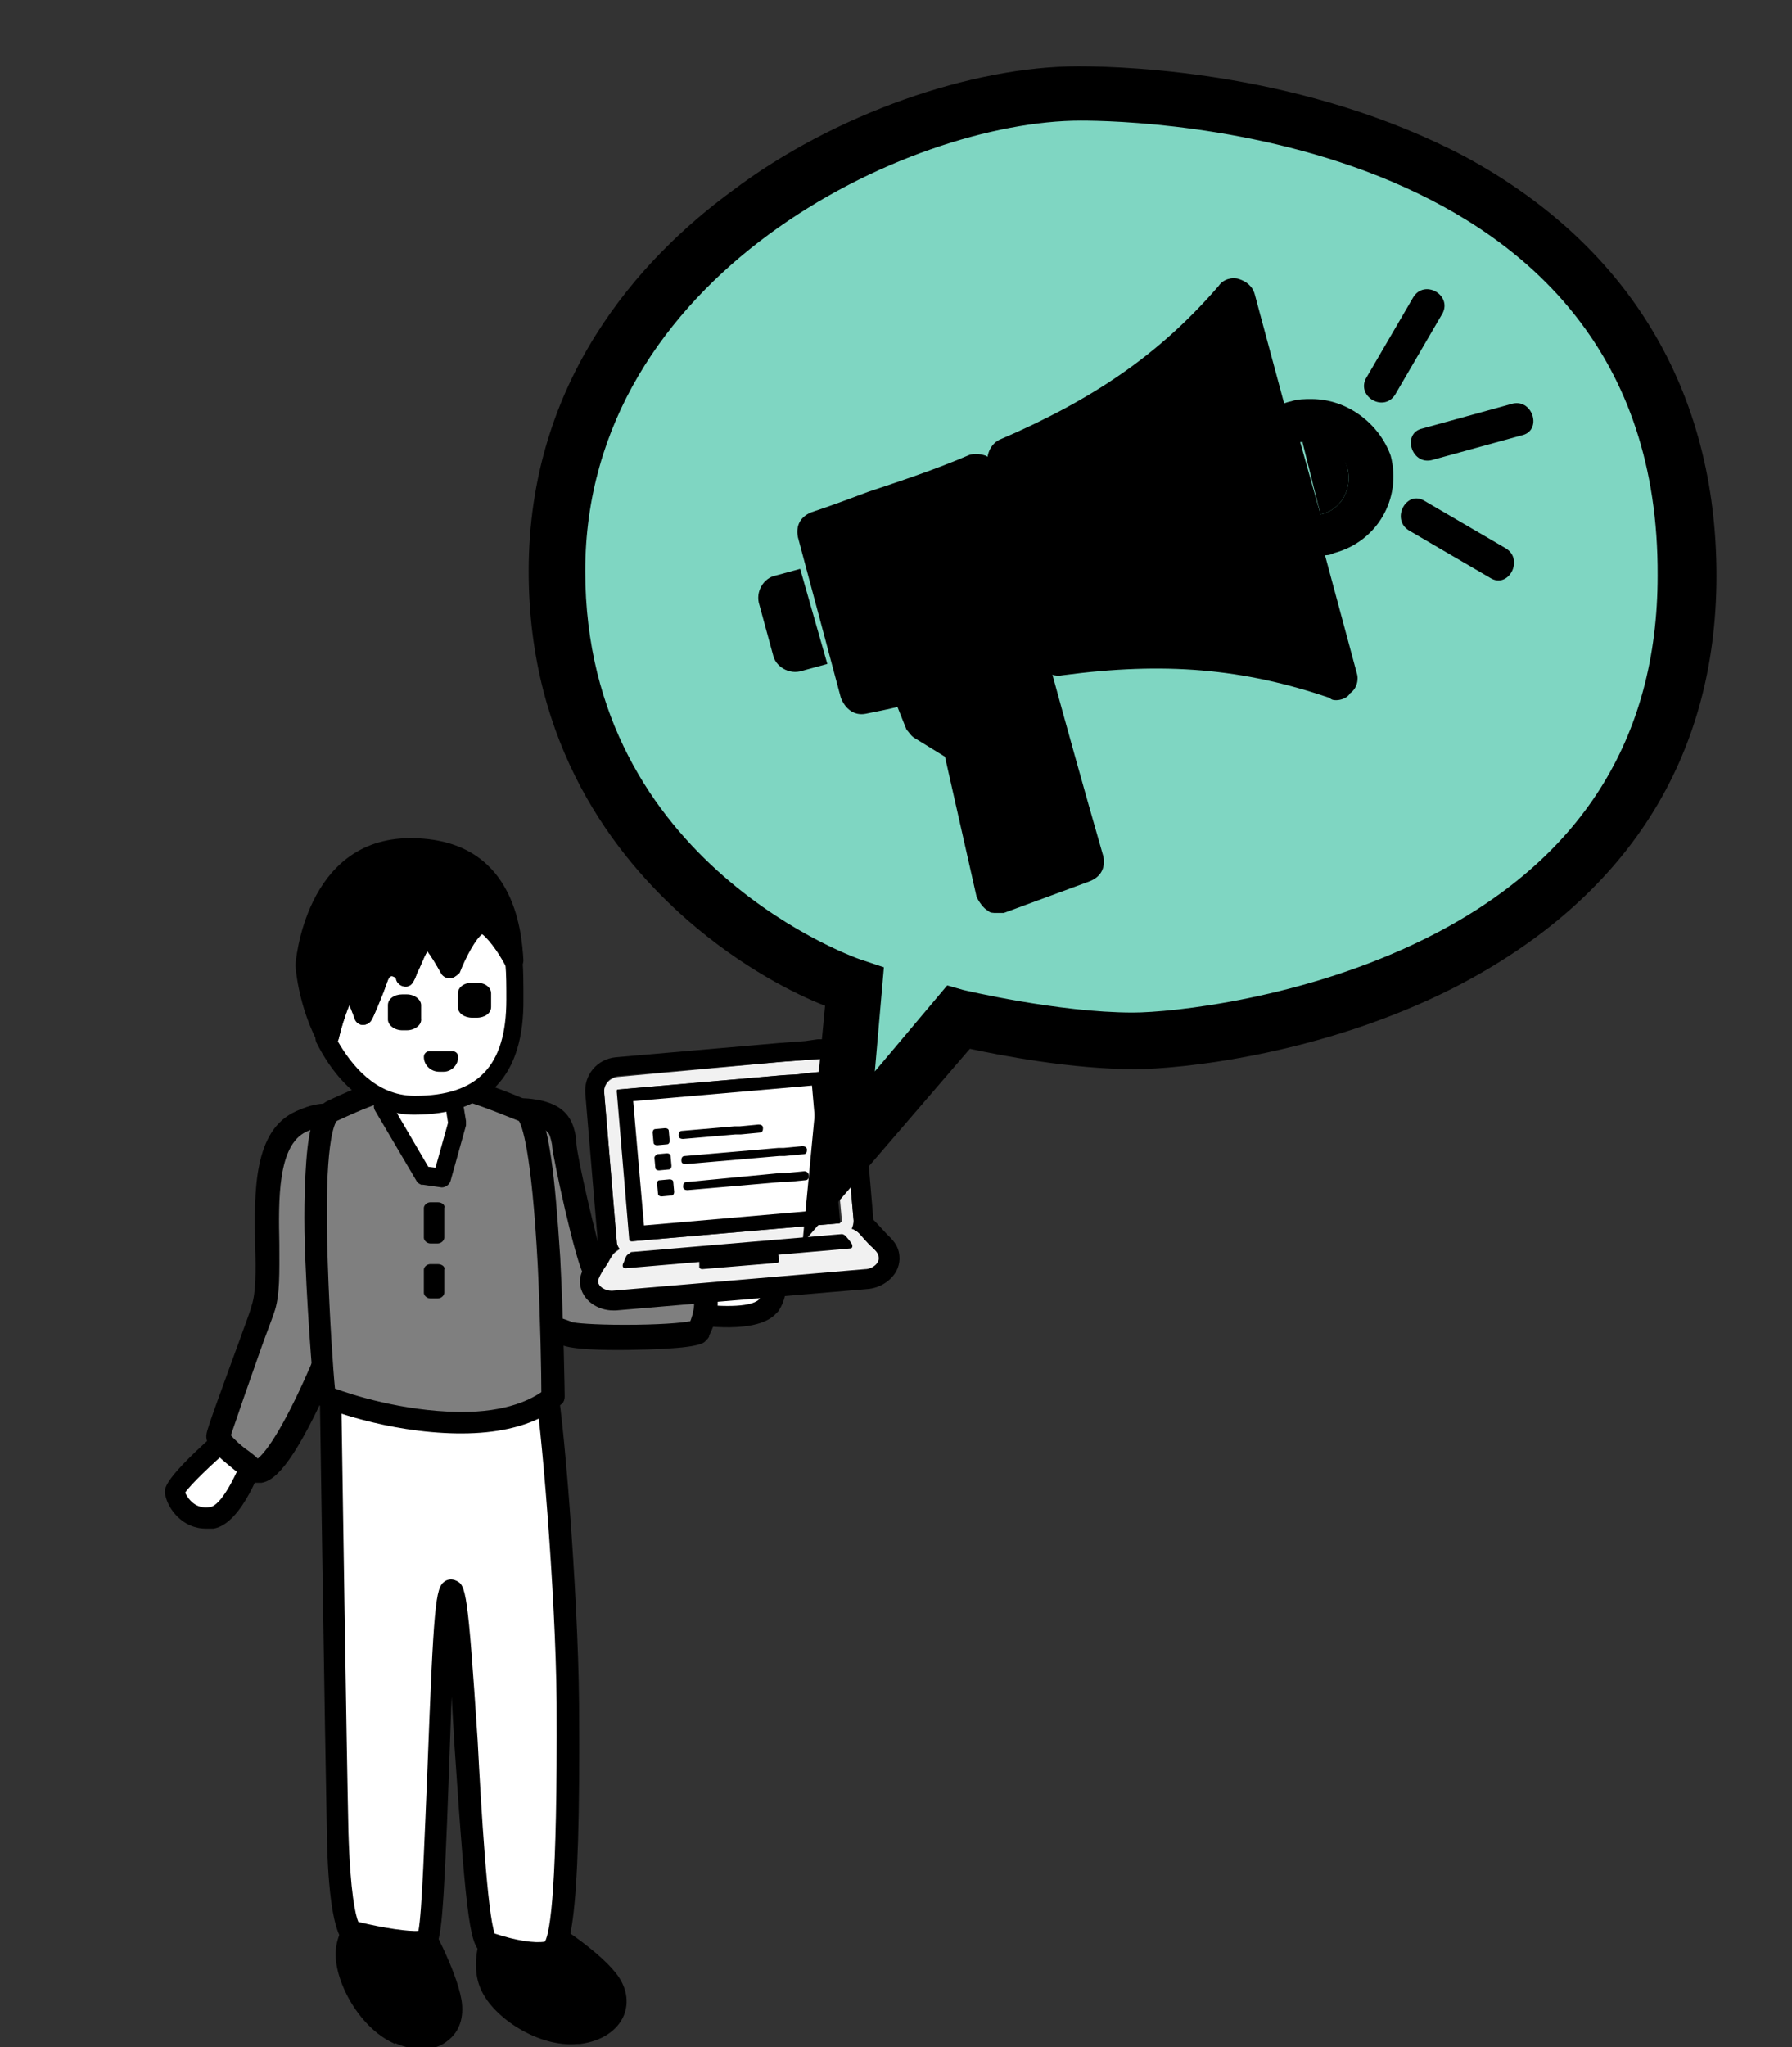 <?xml version="1.0" encoding="UTF-8"?> <svg xmlns="http://www.w3.org/2000/svg" width="261" height="298" viewBox="0 0 261 298" fill="none"><rect x="0" y="0" width="261" height="298" fill="#333333" stroke="none"/> <g clip-path="url(#clip0_61_3150)"> <path d="M37.287 211.133C37.287 211.133 34.412 220.281 30.883 220.935C27.355 221.457 25.786 218.582 25.394 217.275C25.133 215.968 33.497 208.649 33.497 208.649L37.287 211.133Z" fill="white"></path> <path d="M29.968 222.503C26.57 222.503 24.479 219.628 24.087 217.668C23.826 216.753 23.564 215.446 32.713 207.474C33.236 207.081 33.889 207.081 34.281 207.343L38.071 209.826C38.594 210.218 38.855 211.002 38.725 211.656C38.202 213.355 35.327 221.719 31.145 222.503C30.753 222.503 30.36 222.503 29.968 222.503ZM26.962 217.276C27.355 218.06 28.4 219.759 30.622 219.367C32.19 219.105 34.281 215.054 35.458 211.917L33.628 210.741C30.883 213.093 27.747 216.099 26.962 217.276Z" fill="black"></path> <path d="M50.749 174.147C50.749 181.727 52.709 187.347 46.175 201.592C40.555 213.877 37.941 215.315 36.634 214.008C35.327 212.701 31.276 210.218 31.537 208.911C31.798 207.604 36.765 194.012 38.072 190.483C40.163 184.341 35.589 166.697 43.822 163.038C52.056 159.378 50.749 166.828 50.749 174.147Z" fill="#7F7F7F"></path> <path d="M47.351 162.123V164.083C47.874 164.083 47.874 164.214 48.004 164.214C48.919 165.129 48.788 168.658 48.788 171.533C48.788 172.317 48.788 173.232 48.788 174.147C48.788 175.584 48.919 177.022 48.919 178.329C49.181 184.21 49.442 189.699 44.345 200.808C40.424 209.434 38.333 211.656 37.549 212.309C37.157 211.917 36.634 211.525 36.111 211.133C35.327 210.61 34.151 209.565 33.628 208.911C34.282 206.951 36.503 200.547 37.941 196.495C38.725 194.274 39.509 192.313 39.901 191.137C40.816 188.654 40.685 185.125 40.685 181.074C40.555 174.67 40.424 166.697 44.606 164.737C46.044 164.083 46.959 163.953 47.351 163.953V162.123ZM47.351 162.123C46.436 162.123 45.26 162.384 43.822 163.038C35.589 166.697 40.294 184.472 38.072 190.484C36.895 194.012 31.798 207.604 31.537 208.911C31.276 210.218 35.327 212.701 36.634 214.008C36.895 214.27 37.157 214.4 37.549 214.4C39.117 214.4 41.731 211.525 46.305 201.593C52.84 187.478 50.88 181.727 50.88 174.147C50.749 168.135 51.533 162.123 47.351 162.123Z" fill="black"></path> <path d="M37.418 215.838C36.634 215.838 35.98 215.576 35.458 215.054C35.066 214.662 34.543 214.27 33.889 213.747C31.667 211.917 29.707 210.349 30.099 208.65C30.23 207.735 32.19 202.507 34.804 195.319C35.588 193.097 36.372 191.137 36.634 190.091C37.287 188.262 37.287 184.863 37.157 181.204C37.026 173.362 36.895 164.475 43.169 161.731C46.044 160.424 48.266 160.293 49.834 161.339C52.448 163.038 52.317 167.089 52.317 171.663C52.317 172.448 52.317 173.362 52.317 174.147C52.317 175.454 52.317 176.76 52.448 178.198C52.709 184.21 53.101 190.353 47.612 202.246C42.384 213.747 39.77 215.576 38.071 215.838C37.81 215.838 37.549 215.838 37.418 215.838ZM32.974 209.042C33.367 209.695 34.935 210.871 35.719 211.525C36.372 212.048 37.026 212.571 37.418 212.963C37.941 212.701 40.032 211.133 44.737 201.069C49.834 189.83 49.572 184.21 49.311 178.329C49.18 177.022 49.18 175.584 49.18 174.147C49.18 173.232 49.18 172.448 49.18 171.533C49.18 168.265 49.311 164.475 48.004 163.691C47.351 163.299 46.044 163.56 44.214 164.345C39.64 166.305 39.901 174.539 39.901 181.204C40.032 185.256 40.032 188.654 39.248 191.006C38.856 192.052 38.202 194.012 37.418 196.234C35.98 200.547 33.497 207.604 32.974 209.042Z" fill="black"></path> <path d="M54.146 277.655C54.146 277.655 50.617 280.269 50.225 283.929C49.964 287.588 53.1 294.384 58.067 296.344C63.033 298.305 66.562 295.822 65.778 291.509C64.993 287.065 60.942 279.877 60.942 279.877L54.146 277.655Z" fill="black"></path> <path d="M57.283 297.39C52.186 295.038 48.526 288.111 48.918 283.798C49.31 279.485 53.231 276.61 53.362 276.479C53.754 276.218 54.146 276.087 54.538 276.218L61.465 278.44C61.726 278.57 62.118 278.832 62.249 279.093C62.38 279.354 66.431 286.543 67.216 291.117C67.608 293.6 66.954 295.691 65.255 296.998C63.425 298.566 60.55 298.697 57.544 297.39C57.544 297.521 57.413 297.521 57.283 297.39ZM54.538 279.224C53.623 280.008 51.924 281.838 51.663 284.19C51.402 287.327 54.277 293.469 58.72 295.168C60.812 295.953 62.641 295.953 63.687 295.168C64.602 294.515 64.863 293.339 64.602 291.77C64.079 288.242 61.073 282.752 60.158 281.053L54.538 279.224Z" fill="black"></path> <path d="M71.659 281.838C71.659 281.838 69.829 285.89 71.397 289.288C72.966 292.686 78.978 296.868 84.336 296.215C89.695 295.561 91.524 291.641 88.649 288.112C85.904 284.583 78.716 280.401 78.716 280.401L71.659 281.838Z" fill="black"></path> <path d="M84.075 297.521C78.455 298.044 71.921 293.731 70.091 289.68C68.261 285.759 70.222 281.315 70.352 281.185C70.483 280.793 70.875 280.531 71.267 280.4L78.455 278.963C78.847 278.832 79.109 278.963 79.501 279.094C79.762 279.224 86.82 283.537 89.695 287.197C91.263 289.157 91.655 291.379 90.871 293.339C89.956 295.561 87.604 297.129 84.467 297.521C84.467 297.521 84.206 297.521 84.075 297.521ZM72.705 283.014C72.313 284.191 71.79 286.674 72.705 288.634C74.012 291.509 79.632 295.43 84.206 294.777C86.428 294.515 87.996 293.601 88.519 292.294C88.911 291.248 88.649 290.072 87.735 288.896C85.513 286.151 80.285 282.753 78.586 281.707L72.705 283.014Z" fill="black"></path> <path d="M48.004 201.722C48.004 201.722 48.789 253.869 49.05 266.677C49.311 279.485 50.88 281.184 50.88 281.184C50.88 281.184 60.42 283.798 61.989 282.23C63.557 280.661 63.688 232.827 65.517 231.52C67.216 230.213 68.523 281.837 71.007 282.752C73.49 283.667 77.672 284.843 80.155 284.059C82.507 283.275 82.769 264.194 82.638 247.857C82.507 231.52 80.286 204.336 79.24 200.938C78.195 197.54 48.004 201.722 48.004 201.722Z" fill="white"></path> <path d="M78.194 285.889C75.45 285.889 72.313 284.975 70.483 284.321C68.523 283.668 68 280.923 66.17 253.739C66.04 251.517 65.909 249.295 65.778 246.943C65.648 250.602 65.517 254.523 65.386 257.921C64.602 280.008 64.21 282.491 63.295 283.537C61.465 285.367 55.323 284.321 50.618 282.883L50.226 282.753L49.964 282.491C48.657 281.184 47.743 275.695 47.612 266.939C47.351 254.262 46.566 202.507 46.566 201.984V200.547L48.004 200.285C48.135 200.285 55.715 199.24 63.295 198.586C67.87 198.194 71.529 198.063 74.143 198.194C77.802 198.325 80.416 198.717 80.939 200.677C81.984 204.337 84.206 231.782 84.337 247.988C84.598 281.707 82.899 284.975 80.677 285.759C79.893 285.889 79.109 285.889 78.194 285.889ZM72.052 281.446C75.188 282.491 77.933 282.883 79.371 282.622C80.155 281.184 81.2 274.65 81.07 247.858C80.939 231.652 78.717 205.905 77.802 201.723C75.319 200.547 61.727 201.592 49.703 203.16C49.834 211.655 50.487 255.176 50.749 266.677C51.01 275.565 51.794 278.832 52.186 279.747C55.846 280.662 59.636 281.184 60.943 281.054C61.465 278.44 61.858 266.939 62.25 257.66C63.164 233.612 63.426 231.129 64.733 230.214C65.256 229.822 65.909 229.822 66.432 230.083C67.87 230.737 68.131 231.521 69.569 253.347C70.091 263.541 71.006 278.571 72.052 281.446Z" fill="black"></path> <path d="M100.411 191.137C100.411 191.137 109.952 192.836 112.043 189.83C114.134 186.824 112.174 183.818 111.128 183.034C110.083 182.119 99.758 186.562 99.758 186.562L100.411 191.137Z" fill="white"></path> <path d="M113.089 191.137C110.344 194.273 101.98 192.966 100.281 192.705C99.497 192.574 98.974 191.921 98.843 191.267L98.19 186.562C98.059 185.909 98.451 185.386 98.974 185.125C110.214 180.42 111.259 181.335 112.043 181.988C113.873 183.556 115.703 187.347 113.35 190.875C113.35 190.875 113.22 191.006 113.089 191.137ZM101.849 189.83C105.247 190.222 109.822 190.352 110.736 188.915C112.043 186.954 110.998 185.125 110.475 184.471C109.037 184.602 104.986 186.04 101.457 187.477L101.849 189.83Z" fill="black"></path> <path d="M82.377 166.435C81.462 160.293 76.365 158.594 72.967 163.691C72.445 164.475 72.052 165.259 71.791 165.651C70.876 167.611 75.581 184.21 77.541 188.784C79.502 193.489 79.894 193.358 82.377 194.273C84.86 195.057 101.328 194.926 101.851 193.881C102.373 192.835 103.419 190.483 102.765 188.13C101.981 185.778 99.759 182.772 97.799 183.687C95.839 184.602 87.605 186.039 86.69 184.732C85.775 183.425 82.508 168.788 82.377 166.697C82.377 166.566 82.377 166.566 82.377 166.435Z" fill="#7F7F7F"></path> <path d="M77.541 162.645C78.848 162.645 80.025 164.344 80.417 166.697V166.828C80.547 168.527 83.815 183.818 85.122 185.778C86.037 187.085 87.736 187.216 89.043 187.216C91.918 187.216 96.754 186.301 98.714 185.517C99.237 185.648 100.413 187.085 100.936 188.653C101.328 189.83 100.936 191.267 100.544 192.313C99.237 192.574 95.839 192.836 91.003 192.836C86.298 192.836 83.815 192.574 83.292 192.444L83.031 192.313C81.985 191.921 81.724 191.921 81.462 191.659C80.939 191.137 80.417 189.83 79.633 188.131C77.541 183.295 73.751 168.919 73.882 166.436C74.013 166.174 74.405 165.521 74.797 164.867C75.581 163.43 76.627 162.645 77.541 162.645ZM77.541 160.685C75.973 160.685 74.405 161.6 72.967 163.691C72.445 164.475 72.052 165.259 71.791 165.651C70.876 167.612 75.581 184.21 77.541 188.784C79.502 193.489 79.894 193.358 82.377 194.273C83.423 194.665 86.951 194.796 90.742 194.796C95.969 194.796 101.589 194.535 101.851 193.881C102.373 192.836 103.419 190.483 102.765 188.131C102.112 186.04 100.282 183.556 98.583 183.556C98.322 183.556 98.06 183.556 97.799 183.687C96.361 184.341 91.787 185.255 88.912 185.255C87.736 185.255 86.821 185.125 86.559 184.733C85.644 183.426 82.377 168.788 82.246 166.697C82.246 166.566 82.246 166.566 82.246 166.436C81.854 162.776 79.894 160.685 77.541 160.685Z" fill="black"></path> <path d="M91.525 196.495C90.48 196.495 84.206 196.626 81.984 195.842L81.723 195.711C78.848 194.796 78.194 194.143 76.103 189.438C75.058 187.085 73.359 181.596 72.052 176.63C69.438 166.828 70.091 165.521 70.353 164.998C70.614 164.475 71.006 163.691 71.66 162.776C73.62 159.77 75.188 159.509 78.717 160.162C82.115 160.946 83.553 162.645 83.945 166.043C83.945 166.174 83.945 166.305 83.945 166.436C84.076 168.527 86.951 180.943 87.866 183.426C89.565 183.818 95.446 182.772 97.145 182.119C98.06 181.727 99.105 181.727 100.02 182.119C101.981 183.034 103.549 185.386 104.202 187.477C105.117 190.352 103.941 193.097 103.287 194.404V194.535C103.157 194.796 103.026 194.927 102.765 195.188C102.242 195.842 99.889 196.364 91.525 196.495ZM74.404 164.606C73.881 165.39 73.62 165.913 73.359 166.305C72.967 168.527 77.018 183.295 79.109 188.261C80.677 192.051 80.808 192.051 82.638 192.705L82.899 192.836C84.99 193.489 97.537 193.358 100.674 192.705C101.066 191.659 101.719 190.091 101.196 188.653C100.674 187.216 99.628 185.647 98.713 185.255C98.582 185.125 98.452 185.255 98.452 185.255C97.145 185.909 94.139 186.432 92.048 186.693C87.212 187.346 85.905 186.562 85.382 185.647C84.206 183.818 80.939 168.657 80.808 166.958V166.828C80.416 164.344 76.887 162.384 75.58 163.43C75.058 163.691 74.666 164.083 74.404 164.606Z" fill="black"></path> <path d="M48.266 161.731C43.691 163.822 47.351 203.161 47.351 203.161C47.351 203.161 56.368 206.82 66.693 206.951C77.018 207.082 80.547 203.161 80.547 203.161C80.547 203.161 80.024 163.299 76.365 161.731C72.575 160.163 66.432 157.549 61.335 157.549C56.238 157.68 48.266 161.731 48.266 161.731Z" fill="#7F7F7F"></path> <path d="M67.216 208.65C67.085 208.65 66.824 208.65 66.693 208.65C56.107 208.519 47.089 204.86 46.828 204.729C46.305 204.468 45.913 203.945 45.782 203.422C45.782 203.292 44.868 193.359 44.475 183.426C44.214 177.545 44.345 172.709 44.606 169.05C44.998 163.691 45.913 161.208 47.612 160.293C48.266 160.032 56.107 155.98 61.466 155.98C66.563 155.98 72.444 158.333 76.234 159.901L77.018 160.293C78.325 160.816 79.371 162.384 80.285 168.658C80.808 172.186 81.2 177.022 81.593 183.034C82.115 193.097 82.246 203.161 82.246 203.292C82.246 203.684 82.115 204.076 81.854 204.337C81.462 204.468 77.802 208.65 67.216 208.65ZM48.788 202.115C51.272 203.03 58.59 205.383 66.693 205.513C74.143 205.644 77.672 203.422 78.848 202.638C78.848 200.286 78.717 192.313 78.325 184.21C77.41 167.089 75.973 163.822 75.581 163.169L74.927 162.907C71.268 161.47 65.778 159.117 61.466 159.248C56.891 159.248 49.442 163.038 49.05 163.169C48.788 163.43 47.089 166.175 47.743 183.949C48.004 191.921 48.527 199.501 48.788 202.115Z" fill="black"></path> <path d="M57.414 156.111L55.584 160.946L61.727 171.141L64.341 171.271L66.562 163.299L65.647 157.026L57.414 156.111Z" fill="white"></path> <path d="M61.335 172.448C61.073 172.317 60.812 172.186 60.681 171.925L54.669 161.731C54.408 161.339 54.408 160.946 54.538 160.554L56.237 155.849C56.499 155.196 57.022 154.935 57.544 154.935L65.778 155.849C66.301 155.849 66.693 156.372 66.824 156.895L67.869 163.168C67.869 163.43 67.869 163.56 67.869 163.822L65.647 171.794C65.517 172.448 64.863 172.84 64.341 172.84L61.596 172.448C61.465 172.448 61.335 172.448 61.335 172.448ZM57.022 160.685L62.38 169.834L63.426 169.964L65.255 163.43L64.471 158.463L58.198 157.679L57.022 160.685Z" fill="black"></path> <path d="M69.568 134.677C67.739 135.592 65.386 141.081 65.386 141.081C65.386 141.081 63.295 136.899 61.988 136.899C60.681 136.899 58.852 143.172 58.852 142.127C58.852 141.081 55.976 139.513 55.061 142.127C54.147 144.741 52.97 147.616 52.97 147.616C52.97 147.616 51.402 142.127 50.095 144.61C48.788 146.962 48.004 150.753 48.004 150.753L47.22 151.014C49.834 156.242 54.147 160.947 60.289 160.947C70.614 160.947 74.927 155.588 74.927 145.656C74.927 143.826 74.927 141.996 74.796 140.166C74.796 139.905 71.398 133.762 69.568 134.677Z" fill="white"></path> <path d="M60.289 162.254C54.538 162.254 49.441 158.464 46.043 151.667C45.913 151.275 45.913 150.883 46.043 150.491C46.174 150.099 46.566 149.838 46.828 149.707C47.22 148.4 47.873 145.917 48.919 144.087C49.572 142.78 50.487 142.78 51.01 142.78C51.794 142.911 52.447 143.434 52.97 144.349C53.231 143.564 53.624 142.65 53.885 141.865C54.538 139.905 56.107 139.382 57.414 139.513C57.806 139.513 58.198 139.644 58.59 139.905C59.636 137.291 60.55 135.592 62.119 135.592C63.164 135.592 64.21 136.376 65.386 138.075C66.301 136.246 67.608 134.024 69.045 133.37C71.659 132.063 74.534 136.507 75.972 139.252C76.103 139.382 76.103 139.644 76.103 139.774C76.234 141.473 76.234 143.172 76.234 145.394C76.364 156.634 71.006 162.254 60.289 162.254ZM49.18 151.537C51.14 154.935 54.669 159.509 60.42 159.509C69.568 159.509 73.75 155.196 73.75 145.525C73.75 143.564 73.75 141.865 73.62 140.428C72.443 138.337 70.875 136.376 70.222 135.984C69.307 136.638 67.869 139.252 66.954 141.604C66.562 141.996 66.039 142.388 65.517 142.388C64.994 142.388 64.471 142.127 64.21 141.604C63.556 140.428 62.772 139.121 62.249 138.467C61.727 139.252 61.204 140.82 60.812 141.473C60.289 142.911 59.897 143.826 58.721 143.564C58.198 143.434 57.675 142.911 57.675 142.388C57.544 142.258 57.152 141.996 56.891 142.127C56.76 142.127 56.63 142.388 56.499 142.65C55.584 145.263 54.277 148.269 54.146 148.4C53.885 148.923 53.362 149.184 52.839 149.184C52.317 149.184 51.794 148.792 51.663 148.269C51.402 147.616 51.14 146.832 50.879 146.309C49.964 148.531 49.311 151.145 49.311 151.275C49.311 151.145 49.18 151.406 49.18 151.537Z" fill="black"></path> <path d="M50.096 144.61C51.403 142.258 52.971 147.616 52.971 147.616C52.971 147.616 54.409 144.741 55.193 142.127C55.977 139.513 58.983 141.082 58.983 142.127C58.983 143.173 60.813 136.899 62.12 136.899C63.427 136.899 65.518 141.082 65.518 141.082C65.518 141.082 67.74 135.592 69.7 134.678C71.53 133.763 74.797 140.036 74.928 140.036C74.274 131.541 71.53 123.438 59.767 123.438C45.522 123.438 44.476 140.559 44.476 140.559C44.607 143.434 45.652 147.355 47.351 151.014L48.136 150.753C48.005 150.753 48.92 146.963 50.096 144.61Z" fill="black"></path> <path d="M47.351 152.321C46.828 152.321 46.305 152.06 46.175 151.537C44.345 148.008 43.3 143.826 43.038 140.558V140.428C43.038 140.297 44.345 122 59.767 122C74.927 122 75.973 135.461 76.234 139.774C76.234 140.428 75.842 140.951 75.189 141.212C74.535 141.343 73.882 141.081 73.62 140.558C72.444 138.337 70.876 136.246 70.092 135.854C69.177 136.507 67.739 139.121 66.824 141.473C66.563 141.996 66.04 142.388 65.517 142.388C64.995 142.388 64.472 142.127 64.21 141.604C63.557 140.428 62.773 139.121 62.25 138.467C61.727 139.252 61.205 140.82 60.812 141.473C60.29 142.911 59.898 143.826 58.721 143.564C58.199 143.434 57.676 142.911 57.676 142.388C57.545 142.258 57.153 141.996 56.892 142.127C56.761 142.127 56.63 142.388 56.499 142.65C55.585 145.263 54.278 148.269 54.147 148.4C53.886 148.923 53.363 149.184 52.84 149.184C52.317 149.184 51.795 148.792 51.664 148.269C51.403 147.616 51.141 146.832 50.88 146.309C49.965 148.4 49.311 151.275 49.311 151.275C49.181 151.798 48.789 152.19 48.397 152.321L47.743 152.19C47.612 152.321 47.482 152.321 47.351 152.321ZM45.783 140.558C45.913 142.65 46.567 145.263 47.482 147.877C47.874 146.701 48.397 145.263 49.05 144.087C49.703 142.78 50.618 142.78 51.141 142.78C51.925 142.911 52.579 143.434 53.102 144.349C53.363 143.564 53.755 142.65 54.016 141.865C54.67 139.905 56.238 139.382 57.545 139.513C57.937 139.513 58.329 139.644 58.721 139.905C59.767 137.291 60.682 135.592 62.25 135.592C63.296 135.592 64.341 136.376 65.517 138.075C66.432 136.246 67.739 134.024 69.177 133.37C70.353 132.848 71.529 133.37 72.706 134.416C70.876 127.751 66.824 124.745 59.898 124.745C47.09 124.745 45.783 139.252 45.783 140.558Z" fill="black"></path> <path d="M59.375 148.923H58.59C58.198 148.923 57.937 148.662 57.937 148.269V146.57C57.937 146.178 58.198 145.917 58.59 145.917H59.375C59.767 145.917 60.028 146.178 60.028 146.57V148.269C60.028 148.531 59.767 148.923 59.375 148.923Z" fill="black"></path> <path d="M59.244 149.968H58.59C57.414 149.968 56.499 149.184 56.499 148.4V146.309C56.499 145.394 57.414 144.741 58.59 144.741H59.244C60.42 144.741 61.335 145.525 61.335 146.309V148.269C61.465 149.184 60.42 149.968 59.244 149.968Z" fill="black"></path> <path d="M69.568 147.093H68.915C68.523 147.093 68.261 146.832 68.261 146.44V144.741C68.261 144.349 68.523 144.087 68.915 144.087H69.568C69.96 144.087 70.222 144.349 70.222 144.741V146.44C70.222 146.832 69.83 147.093 69.568 147.093Z" fill="black"></path> <path d="M69.437 148.139H68.784C67.608 148.139 66.693 147.486 66.693 146.571V144.61C66.693 143.695 67.608 143.042 68.784 143.042H69.437C70.614 143.042 71.528 143.695 71.528 144.61V146.571C71.528 147.486 70.614 148.139 69.437 148.139Z" fill="black"></path> <path d="M64.608 156H63.983C62.733 156 61.733 155.04 61.733 153.84C61.733 153.36 62.108 153 62.608 153H65.858C66.358 153 66.733 153.36 66.733 153.84C66.733 155.04 65.733 156 64.608 156Z" fill="black"></path> <path d="M63.765 175H62.671C62.202 175 61.733 175.419 61.733 175.837V180.163C61.733 180.581 62.202 181 62.671 181H63.765C64.234 181 64.703 180.581 64.703 180.163V175.837C64.859 175.419 64.39 175 63.765 175Z" fill="black"></path> <path d="M63.765 184H62.671C62.202 184 61.733 184.405 61.733 184.811V188.189C61.733 188.595 62.202 189 62.671 189H63.765C64.234 189 64.703 188.595 64.703 188.189V184.811C64.859 184.405 64.39 184 63.765 184Z" fill="black"></path> <path fill-rule="evenodd" clip-rule="evenodd" d="M126.943 181.465C126.812 181.334 125.113 179.505 125.113 179.505C124.852 179.243 124.46 178.982 124.068 178.851C124.199 178.459 124.329 178.067 124.329 177.675L122.5 155.98C122.369 154.803 121.323 153.889 120.147 154.019L119.624 154.15H119.363L117.533 154.281L114.004 154.542L89.957 156.764C88.781 156.895 87.866 157.94 87.996 159.116L89.826 180.811C89.826 181.204 90.088 181.596 90.218 181.857C89.826 182.118 89.434 182.38 89.173 182.772L88.388 184.079C87.996 184.602 87.082 186.039 87.082 186.562C87.212 187.477 88.388 188 89.173 188L126.028 184.863C126.943 184.732 127.989 184.079 127.989 183.164C127.989 182.249 127.335 181.857 126.943 181.465ZM122.238 178.067L92.048 180.681C91.917 180.681 91.787 180.55 91.787 180.55L89.957 158.855C89.957 158.724 90.088 158.594 90.088 158.594L114.135 156.502L116.357 156.372L117.272 156.241L119.886 155.98H120.408C120.539 155.98 120.539 156.11 120.67 156.11L122.63 177.806C122.369 177.936 122.369 178.067 122.238 178.067Z" fill="#F1F1F1"></path> <path d="M120.278 154.019C121.324 154.019 122.369 154.804 122.369 155.98L124.329 177.675C124.329 178.067 124.329 178.459 124.068 178.851C124.46 178.982 124.852 179.243 125.114 179.505C125.114 179.505 126.682 181.334 126.943 181.465C127.335 181.857 127.989 182.38 127.989 183.033C128.12 183.948 126.943 184.732 126.028 184.732L89.173 187.869H89.042C88.258 187.869 87.082 187.346 87.082 186.431C87.082 185.909 87.997 184.471 88.389 183.948L89.173 182.641C89.434 182.249 89.826 181.988 90.218 181.727C89.957 181.465 89.826 181.073 89.826 180.681L87.997 158.986C87.866 157.81 88.781 156.764 89.957 156.633L114.005 154.542L117.533 154.281L119.363 154.15H119.624H120.147C120.147 154.019 120.278 154.019 120.278 154.019ZM92.048 180.681L122.238 178.067C122.369 178.067 122.369 177.936 122.369 177.806L120.409 156.111C120.409 155.98 120.278 155.98 120.278 155.98H119.755L117.141 156.241L116.226 156.372L114.005 156.503L89.957 158.594C89.826 158.594 89.826 158.724 89.826 158.855L91.656 180.55C91.787 180.681 91.918 180.681 92.048 180.681ZM120.278 151.275C120.147 151.275 120.017 151.275 119.886 151.275H119.363H119.102L117.272 151.536L113.743 151.798L89.696 153.889C86.951 154.15 84.991 156.503 85.252 159.247L87.082 180.942C86.951 181.073 86.951 181.073 86.951 181.204V181.334L86.167 182.641C86.167 182.772 86.036 182.772 86.036 182.903C85.121 184.34 84.337 185.517 84.468 186.824C84.729 189.307 87.082 190.744 89.304 190.744C89.434 190.744 89.565 190.744 89.696 190.744L126.551 187.608C128.904 187.346 131.256 185.386 130.995 182.772C130.864 181.204 129.819 180.289 129.296 179.766L129.165 179.635C129.034 179.505 127.727 178.067 127.466 177.806L127.335 177.675L127.205 177.544L125.375 155.849C124.983 153.235 122.892 151.275 120.278 151.275ZM92.963 161.208L114.397 159.378L116.619 159.247L117.533 159.117H117.925L119.363 175.584L94.401 177.675L92.963 161.208Z" fill="black"></path> <path fill-rule="evenodd" clip-rule="evenodd" d="M91.133 184.602C90.741 184.602 90.611 184.341 90.741 183.949C90.872 183.818 91.133 182.772 91.395 182.642C91.526 182.511 91.787 182.38 91.918 182.25L122.631 179.636C122.761 179.636 123.023 179.766 123.153 179.897C123.284 180.028 123.938 180.812 124.068 181.073C124.199 181.335 124.199 181.727 123.807 181.727L113.351 182.642L113.482 183.426C113.482 183.557 113.351 183.818 113.221 183.818L102.242 184.733C102.112 184.733 101.85 184.602 101.85 184.471V183.687L91.133 184.602Z" fill="black"></path> <path d="M118.261 158.014L92.222 160.279L93.796 178.376L119.835 176.112L118.261 158.014Z" fill="white"></path> <path d="M95.446 164.344L96.883 164.213C97.145 164.213 97.406 164.344 97.406 164.605L97.537 166.043C97.537 166.304 97.406 166.566 97.145 166.566L95.707 166.697C95.446 166.697 95.184 166.566 95.184 166.304L95.054 164.867C95.054 164.605 95.184 164.344 95.446 164.344Z" fill="black"></path> <path d="M95.707 168.004L97.145 167.874C97.406 167.874 97.668 168.004 97.668 168.266L97.799 169.703C97.799 169.965 97.668 170.226 97.406 170.226L95.969 170.357C95.707 170.357 95.446 170.226 95.446 169.965L95.315 168.527C95.315 168.266 95.577 168.135 95.707 168.004Z" fill="black"></path> <path d="M96.099 171.794L97.537 171.664C97.798 171.664 98.059 171.794 98.059 172.056L98.19 173.493C98.19 173.755 98.059 174.016 97.798 174.016L96.361 174.147C96.099 174.147 95.838 174.016 95.838 173.755L95.707 172.317C95.707 171.925 95.838 171.794 96.099 171.794Z" fill="black"></path> <path fill-rule="evenodd" clip-rule="evenodd" d="M110.475 163.691L107.731 163.952H106.947L99.367 164.606C98.974 164.606 98.844 164.867 98.844 165.259C98.844 165.651 99.105 165.782 99.497 165.782L107.077 165.129H107.862L110.606 164.867C110.998 164.867 111.129 164.606 111.129 164.214C111.129 163.822 110.868 163.691 110.475 163.691Z" fill="black"></path> <path fill-rule="evenodd" clip-rule="evenodd" d="M116.88 166.828L114.135 167.089H113.351L99.759 168.265C99.367 168.265 99.236 168.527 99.236 168.919C99.236 169.311 99.498 169.442 99.89 169.442L113.482 168.265H114.266L117.011 168.004C117.403 168.004 117.533 167.742 117.533 167.35C117.533 166.958 117.141 166.828 116.88 166.828Z" fill="black"></path> <path fill-rule="evenodd" clip-rule="evenodd" d="M117.141 170.487L114.396 170.749H113.612L100.02 172.056C99.628 172.056 99.497 172.317 99.497 172.709C99.497 173.101 99.758 173.232 100.151 173.232L113.743 172.056H114.527L117.271 171.794C117.663 171.794 117.794 171.533 117.794 171.141C117.794 170.749 117.533 170.487 117.141 170.487Z" fill="black"></path> <path d="M122.146 168.477L139.281 148.047C139.281 148.047 153.121 151.342 164.984 151.342C176.517 151.342 245.717 143.434 245.717 83.79C245.717 24.146 183.767 13.931 157.075 13.931C130.384 13.931 80.955 37.327 80.955 83.46C80.955 129.594 124.452 144.093 124.452 144.093L122.146 168.477Z" fill="#7FD6C2"></path> <path d="M116.872 181L120.168 146.4C115.884 144.752 107.975 140.798 100.067 133.878C89.522 124.651 77 108.505 77 83.131C77 55.451 93.147 37.657 106.657 27.771C121.486 16.567 141.587 9.647 157.074 9.647C164.653 9.647 190.356 10.636 213.423 22.828C237.149 35.68 250 56.769 250 83.79C250 110.482 236.819 130.912 211.775 143.764C192.333 153.649 171.573 155.627 165.312 155.627C156.086 155.627 145.87 153.649 141.257 152.661L116.872 181ZM157.404 17.556C132.36 17.556 85.238 39.964 85.238 83.131C85.238 125.969 125.44 139.809 125.77 139.809L128.735 140.798L127.417 155.956L137.962 143.434L140.269 144.093C140.269 144.093 154.109 147.388 164.983 147.388C170.585 147.388 190.027 145.411 207.821 136.514C230.229 125.31 241.432 107.516 241.432 83.79C241.762 19.204 165.971 17.556 157.404 17.556Z" fill="black"></path> <path fill-rule="evenodd" clip-rule="evenodd" d="M205.844 43.259C207.492 40.623 211.446 42.929 210.128 45.566L203.208 57.428C201.56 60.065 197.606 57.758 198.924 55.122L205.844 43.259Z" fill="black"></path> <path fill-rule="evenodd" clip-rule="evenodd" d="M220.342 58.746C223.308 58.087 224.626 62.7 221.66 63.359L208.48 66.984C205.514 67.643 204.196 63.03 207.161 62.371L220.342 58.746Z" fill="black"></path> <path fill-rule="evenodd" clip-rule="evenodd" d="M219.355 79.836C221.991 81.484 219.684 85.767 217.048 84.12L205.185 77.2C202.549 75.552 204.856 71.268 207.492 72.916L219.355 79.836Z" fill="black"></path> <path fill-rule="evenodd" clip-rule="evenodd" d="M189.698 64.348C192.663 63.689 195.629 65.336 196.288 68.302C196.947 71.268 195.3 74.234 192.334 74.893L189.698 64.348Z" fill="black"></path> <path d="M191.016 64.347C193.322 64.347 195.629 65.995 196.288 68.302C196.947 71.267 195.299 74.233 192.334 74.892L189.368 64.347C190.357 64.347 190.686 64.347 191.016 64.347ZM191.016 58.086C190.027 58.086 189.038 58.086 188.05 58.416C186.402 58.745 185.084 59.734 184.425 61.382C183.766 63.029 183.436 64.347 183.766 65.995L186.732 76.54C187.061 78.187 188.05 79.505 189.697 80.165C190.686 80.824 191.675 80.824 192.663 80.824C193.322 80.824 193.652 80.824 194.311 80.494C200.572 78.846 204.197 72.585 202.549 66.325C200.901 61.711 196.288 58.086 191.016 58.086Z" fill="black"></path> <path fill-rule="evenodd" clip-rule="evenodd" d="M116.543 82.801L112.918 83.789C111.27 84.119 109.952 86.096 110.611 88.073L112.588 95.323C112.918 96.97 114.895 98.288 116.872 97.629L120.497 96.641L116.543 82.801Z" fill="black"></path> <path fill-rule="evenodd" clip-rule="evenodd" d="M179.811 43.917C169.596 55.451 159.051 62.041 146.529 66.984L154.108 95.323C167.289 93.676 179.811 93.676 194.31 98.948C189.697 80.495 184.754 62.371 179.811 43.917Z" fill="black"></path> <path d="M194.639 101.914C194.31 101.914 193.98 101.914 193.651 101.584C181.129 97.3 169.595 96.312 154.767 98.289C153.119 98.618 151.801 97.63 151.472 95.982L143.893 67.643C143.563 66.325 144.222 64.677 145.54 64.018C159.38 58.087 168.936 51.496 177.504 41.611C178.163 40.622 179.481 40.293 180.47 40.622C181.458 40.952 182.447 41.611 182.776 42.929L197.605 97.959C197.934 98.948 197.605 100.266 196.616 100.925C196.287 101.584 195.298 101.914 194.639 101.914ZM168.277 91.369C175.856 91.369 183.106 92.357 190.355 94.335L178.493 49.849C170.914 57.757 162.016 63.689 150.483 68.632L156.744 92.028C160.698 91.698 164.653 91.369 168.277 91.369Z" fill="black"></path> <path fill-rule="evenodd" clip-rule="evenodd" d="M142.245 68.961C134.996 71.598 127.417 74.234 119.508 77.2L125.769 100.596C128.076 100.266 130.383 99.607 132.689 99.278L134.996 104.88L140.598 108.175L145.211 129.923L157.733 125.31C152.461 106.527 147.188 87.744 142.245 68.961Z" fill="black"></path> <path d="M145.211 132.889C144.552 132.889 144.223 132.889 143.893 132.56C143.234 132.23 142.575 131.241 142.246 130.582L137.632 110.152L133.349 107.516C132.689 107.186 132.36 106.527 132.03 106.198L130.712 102.902C129.394 103.232 127.747 103.561 126.099 103.891C124.451 104.221 123.133 103.232 122.474 101.584L116.213 78.188C115.884 76.54 116.543 75.222 118.19 74.563C121.156 73.575 123.792 72.586 126.428 71.598C131.371 69.95 136.314 68.302 140.928 66.325C141.587 65.996 142.575 65.996 143.564 66.325C144.223 66.655 144.882 67.314 145.211 68.302C150.154 86.756 155.097 105.209 160.699 124.651C161.028 126.299 160.369 127.617 158.722 128.276L146.2 132.889C145.87 132.889 145.541 132.889 145.211 132.889ZM137.303 102.573L141.916 105.539C142.575 105.868 143.234 106.527 143.234 107.516L147.189 125.969L153.779 123.333C148.836 105.868 144.223 89.392 139.939 72.916C136.314 74.234 132.36 75.552 128.406 76.87C126.429 77.529 124.781 78.188 122.804 78.847L127.747 96.971C129.065 96.641 130.383 96.312 132.03 96.312C133.348 95.982 134.996 96.971 135.326 98.289L137.303 102.573Z" fill="black"></path> </g> <defs> <clipPath id="clip0_61_3150"> <rect width="261" height="298" fill="white"></rect> </clipPath> </defs> </svg> 